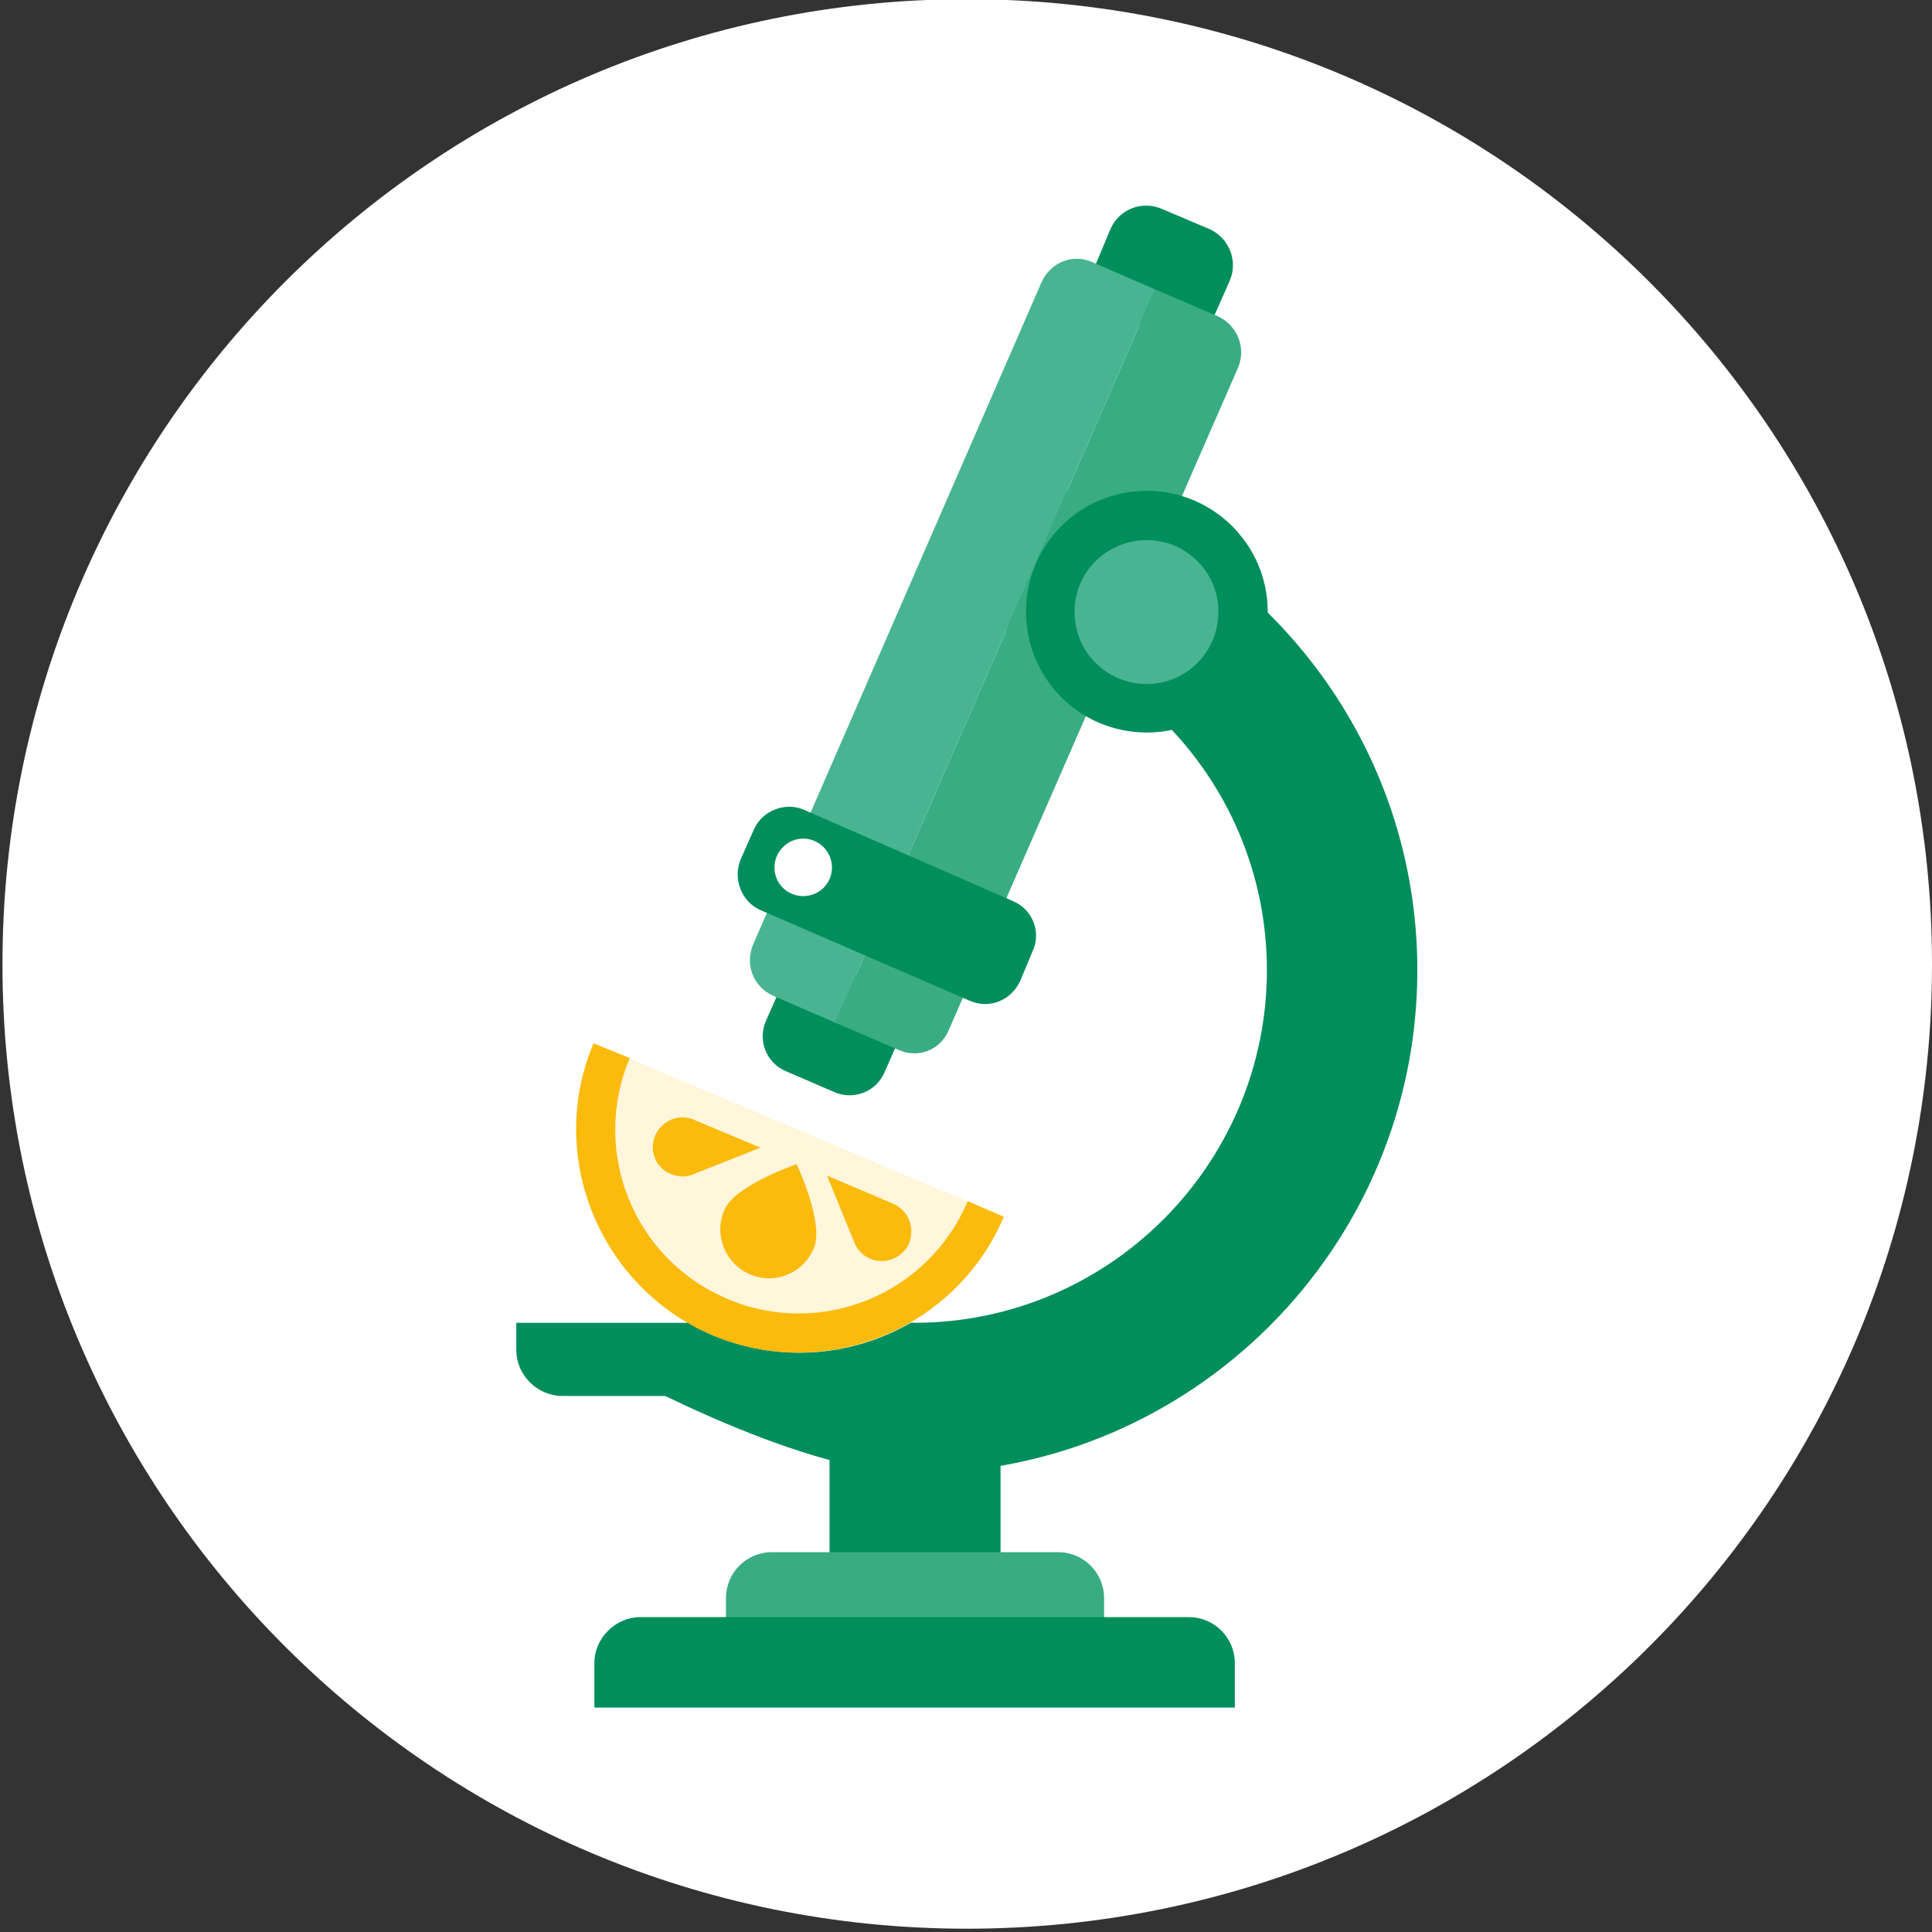 <svg version="1.2" xmlns="http://www.w3.org/2000/svg" viewBox="0 0 235 235" width="235" height="235">
	<rect x="0" y="0" width="235" height="235" fill="#333333" stroke="none"/>
	<title>icon 00000123402918117068360740000018004680844335021234 </title>
	<style>
		.s0 { fill: #ffffff } 
		.s1 { fill: #008e5c } 
		.s2 { fill: #39ac83 } 
		.s3 { fill: #49b492 } 
		.s4 { fill: #fff6db } 
		.s5 { fill: #fbbb0d } 
	</style>
	<g id="icon 00000123402918117068360740000018004680844335021234 ">
		<path id="&lt;Path&gt;" class="s0" d="m235 117.3c0 64.8-52.5 117.3-117.4 117.3-64.8 0-117.3-52.5-117.3-117.3 0-64.8 52.5-117.4 117.3-117.4 64.9 0 117.4 52.6 117.4 117.4z"/>
		<g id="&lt;Group&gt;">
			<path id="&lt;Path&gt;" class="s1" d="m121.7 191.5h-20.8v-18.2h20.8z"/>
			<path id="&lt;Path&gt;" class="s2" d="m134.3 199.7v-5.3c0-3.1-2.5-5.6-5.6-5.6h-34.8c-3.1 0-5.6 2.5-5.6 5.6v5.3z"/>
			<path id="&lt;Path&gt;" class="s1" d="m150.2 207.7v-5.4c0-3.1-2.5-5.6-5.6-5.6h-66.7c-3 0-5.6 2.5-5.6 5.6v5.4z"/>
			<path id="&lt;Path&gt;" class="s1" d="m111.2 75.2c23.7 0 42.9 19.2 42.9 42.8 0 23.6-19.2 42.9-42.9 42.9-23.6 0-38.4 4.7-38.4 4.7 0 0 23.9 13.6 38.4 13.6 33.8 0 61.2-27.5 61.2-61.2 0-27-17.6-50-42-58.1-6-2-19.2 15.3-19.2 15.3z"/>
			<path id="&lt;Path&gt;" class="s1" d="m111.2 160.9v3.3c0 3.1-2.5 5.6-5.5 5.6h-37.3c-3 0-5.6-2.5-5.6-5.6v-3.3z"/>
			<g id="&lt;Group&gt;">
				<path id="&lt;Path&gt;" class="s1" d="m101.4 132.8l-5.8-2.5c-2.4-1-3.5-3.8-2.4-6.2l1.9-4.3c1-2.4 3.8-3.4 6.1-2.4l5.9 2.5c2.3 1.1 3.4 3.8 2.4 6.2l-1.9 4.3c-1 2.4-3.8 3.5-6.2 2.4z"/>
				<path id="&lt;Path&gt;" class="s1" d="m141.5 40.8l-5.8-2.5c-2.4-1-3.5-3.8-2.4-6.2l1.8-4.3c1.1-2.4 3.8-3.4 6.2-2.4l5.9 2.5c2.3 1.1 3.4 3.8 2.4 6.2l-1.9 4.3c-1 2.4-3.8 3.5-6.2 2.4z"/>
				<g id="&lt;Group&gt;">
					<path id="&lt;Path&gt;" class="s2" d="m101.6 124.4l7.7 3.3c2.4 1.1 5.1 0 6.1-2.4l35.2-80.6c1-2.4-0.1-5.1-2.4-6.2l-7.7-3.3z"/>
					<path id="&lt;Path&gt;" class="s3" d="m126.7 34.3l-35.1 80.6c-1 2.4 0 5.1 2.4 6.2l7.6 3.3 38.9-89.2-7.6-3.3c-2.4-1.1-5.1 0-6.2 2.4z"/>
				</g>
				<path id="&lt;Path&gt;" class="s1" d="m117.9 121.7l-25.4-11c-2.3-1-3.4-3.8-2.4-6.2l1.6-3.6c1-2.3 3.8-3.4 6.1-2.4l25.4 11.1c2.4 1 3.5 3.8 2.4 6.1l-1.5 3.6c-1.1 2.4-3.8 3.5-6.2 2.4z"/>
			</g>
			<g id="&lt;Group&gt;">
				<path id="&lt;Path&gt;" class="s1" d="m139.5 89.1c-8.2 0-14.7-6.6-14.7-14.7 0-8.1 6.5-14.7 14.7-14.7 8.1 0 14.7 6.6 14.7 14.7 0 8.1-6.6 14.7-14.7 14.7z"/>
				<path id="&lt;Path&gt;" class="s3" d="m148.2 74.4c0 4.9-3.9 8.8-8.7 8.8-4.9 0-8.8-3.9-8.8-8.8 0-4.8 3.9-8.7 8.8-8.7 4.8 0 8.7 3.9 8.7 8.7z"/>
			</g>
			<path id="&lt;Path&gt;" class="s0" d="m101.2 105.5c0 2-1.6 3.5-3.5 3.5-1.9 0-3.5-1.5-3.5-3.5 0-1.9 1.6-3.5 3.5-3.5 1.9 0 3.5 1.6 3.5 3.5z"/>
			<g id="&lt;Group&gt;">
				<path id="&lt;Path&gt;" class="s4" d="m122.1 148l-49.7-21c-5.8 13.7 0.6 29.6 14.3 35.4 13.8 5.8 29.6-0.6 35.4-14.4z"/>
				<g id="&lt;Group&gt;">
					<path id="&lt;Path&gt;" class="s5" d="m72.2 126.9l4.4 1.8c-4.8 11.4 0.5 24.5 11.9 29.3 11.3 4.8 24.4-0.5 29.2-11.9l4.4 1.9c-5.8 13.7-21.7 20.2-35.5 14.4-13.7-5.9-20.2-21.8-14.4-35.5z"/>
				</g>
				<path id="&lt;Path&gt;" class="s5" d="m96.9 141.6c0 0 3.4 7.2 2.1 10.2-1.3 3.1-4.7 4.5-7.8 3.2-3-1.3-4.4-4.8-3.1-7.8 1.2-3 8.8-5.6 8.8-5.6z"/>
				<path id="&lt;Path&gt;" class="s5" d="m105.8 153.1c1.9 0.8 4-0.1 4.8-1.9 0.7-1.9-0.1-4-2-4.8l-8-3.4 3.3 8.1c0.3 0.8 1 1.6 1.9 2z"/>
				<path id="&lt;Path&gt;" class="s5" d="m81.6 142.8c-1.8-0.7-2.7-2.8-1.9-4.7 0.8-1.8 2.9-2.7 4.7-1.9l8.1 3.4-8.1 3.2c-0.8 0.4-1.8 0.4-2.8 0z"/>
			</g>
		</g>
	</g>
</svg>